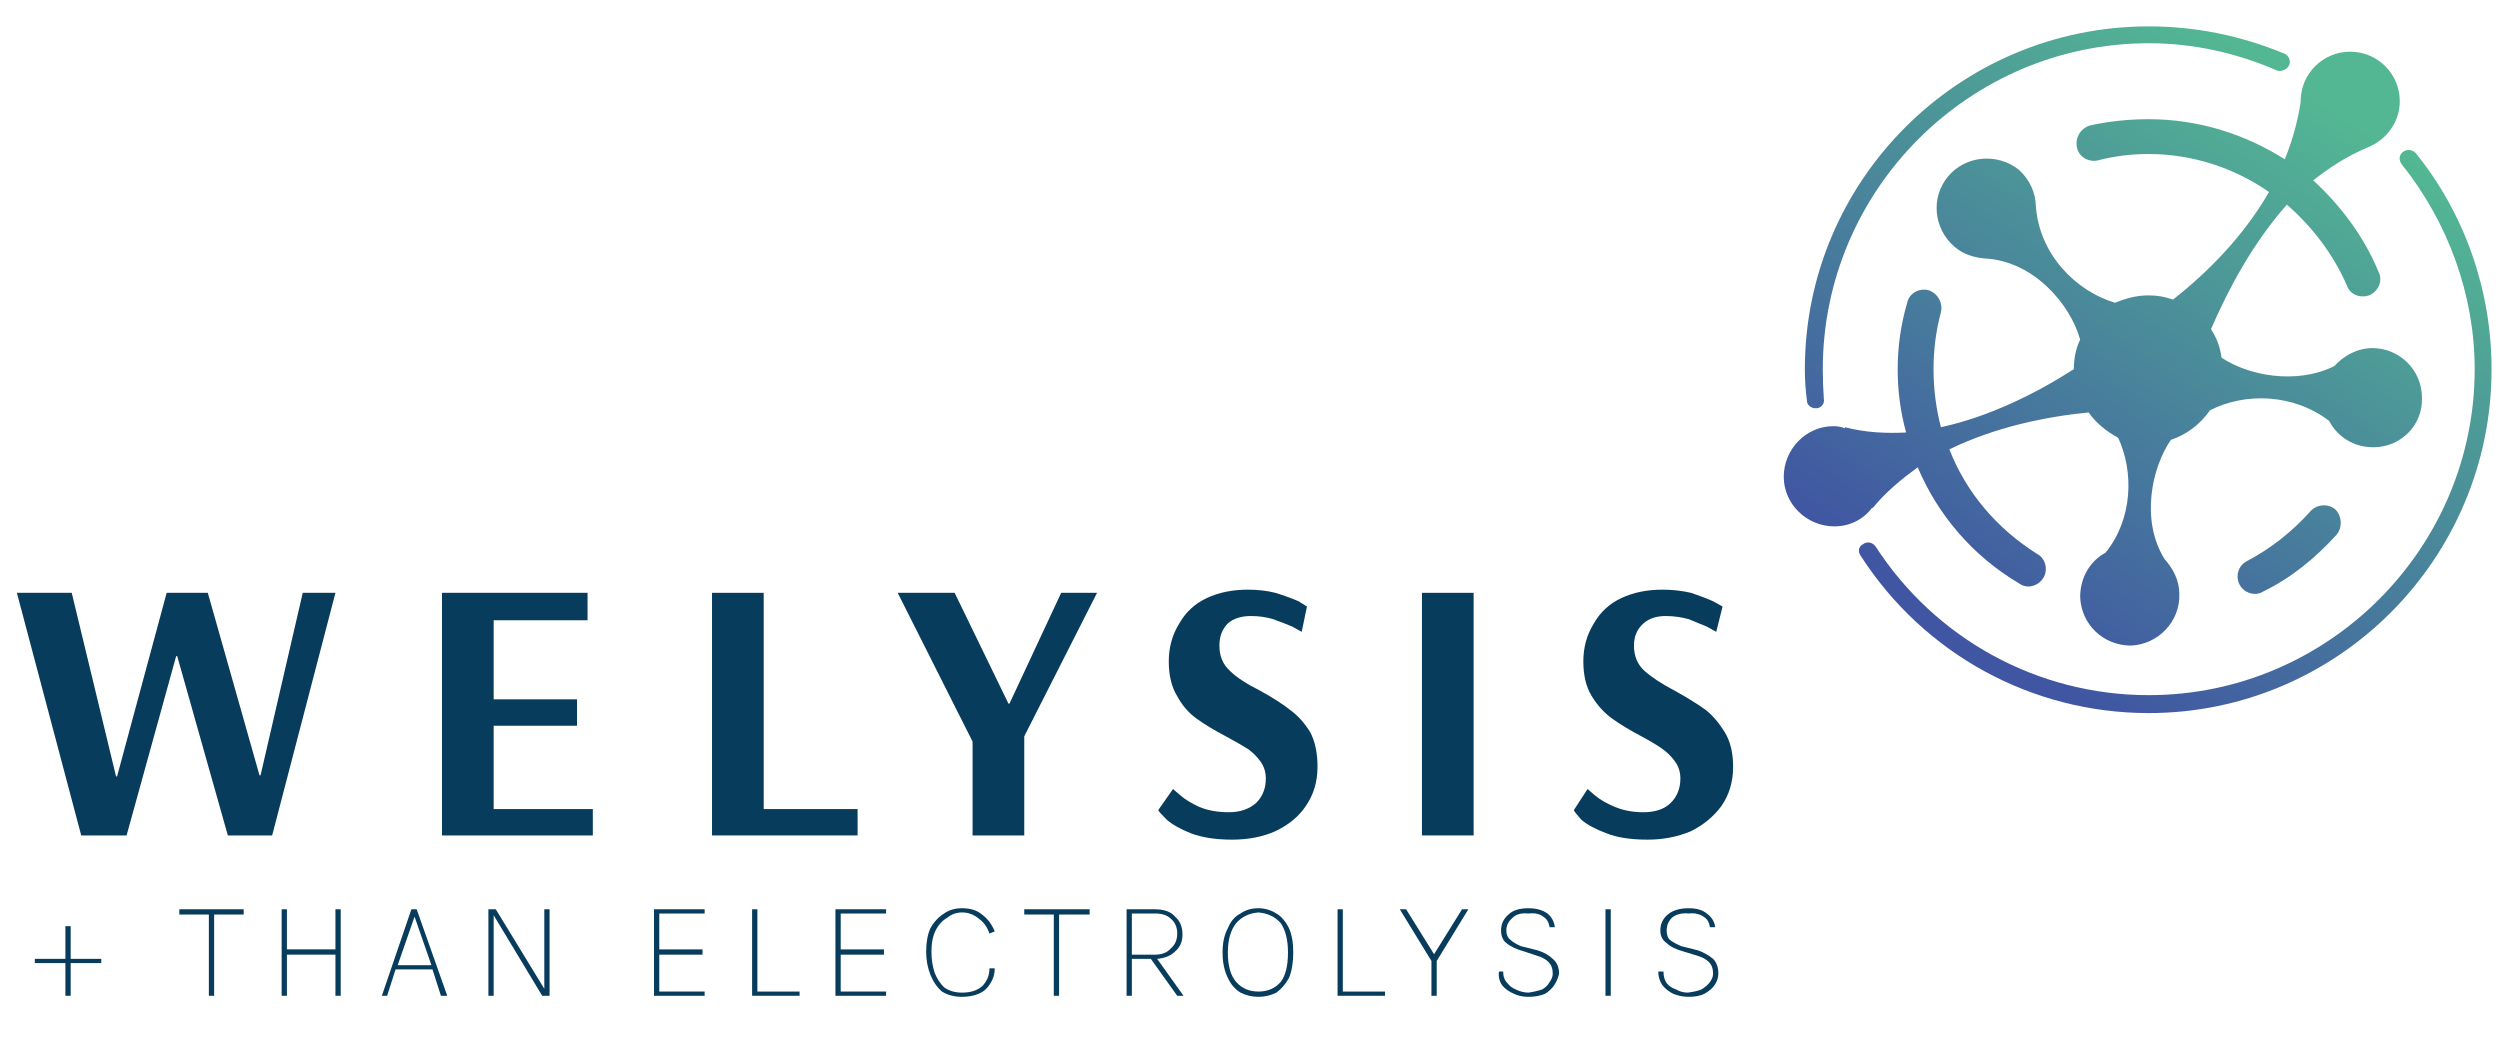 <svg xmlns="http://www.w3.org/2000/svg" viewBox="0 0 237 99" width="237" height="99"><title>LOGO_WELYSIS-svg</title><defs><linearGradient id="g1" x1="237.4" y1="20.9" x2="204.8" y2="70.9" gradientUnits="userSpaceOnUse"><stop offset="0" stop-color="#53b793"></stop><stop offset="1" stop-color="#4056a2"></stop></linearGradient><linearGradient id="g2" x1="228.1" y1="14.8" x2="195.5" y2="64.8" gradientUnits="userSpaceOnUse"><stop offset="0" stop-color="#53b793"></stop><stop offset="1" stop-color="#4056a2"></stop></linearGradient><linearGradient id="g3" x1="204.7" y1="-0.5" x2="172" y2="49.5" gradientUnits="userSpaceOnUse"><stop offset="0" stop-color="#53b793"></stop><stop offset="1" stop-color="#4056a2"></stop></linearGradient><linearGradient id="g4" x1="0" y1="0" x2="0" y2="0" gradientUnits="userSpaceOnUse"><stop offset="0" stop-color="#53b793"></stop><stop offset="1" stop-color="#4056a2"></stop></linearGradient><linearGradient id="g5" x1="0" y1="0" x2="0" y2="0" gradientUnits="userSpaceOnUse"><stop offset="0" stop-color="#53b793"></stop><stop offset="1" stop-color="#4056a2"></stop></linearGradient><linearGradient id="g6" x1="0" y1="0" x2="0" y2="0" gradientUnits="userSpaceOnUse"><stop offset="0" stop-color="#53b793"></stop><stop offset="1" stop-color="#4056a2"></stop></linearGradient><linearGradient id="g7" x1="219.4" y1="9.2" x2="186.8" y2="59.1" gradientUnits="userSpaceOnUse"><stop offset="0" stop-color="#53b793"></stop><stop offset="1" stop-color="#4056a2"></stop></linearGradient><linearGradient id="g8" x1="0" y1="90.3" x2="0" y2="0" gradientUnits="userSpaceOnUse"><stop offset="0" stop-color="#53b793"></stop><stop offset="1" stop-color="#4056a2"></stop></linearGradient><linearGradient id="g9" x1="0" y1="0" x2="0" y2="0" gradientUnits="userSpaceOnUse"><stop offset="0" stop-color="#53b793"></stop><stop offset="1" stop-color="#4056a2"></stop></linearGradient><linearGradient id="g10" x1="0" y1="0" x2="0" y2="0" gradientUnits="userSpaceOnUse"><stop offset="0" stop-color="#53b793"></stop><stop offset="1" stop-color="#4056a2"></stop></linearGradient><linearGradient id="g11" x1="404.1" y1="0" x2="0" y2="0" gradientUnits="userSpaceOnUse"><stop offset="0" stop-color="#53b793"></stop><stop offset="1" stop-color="#4056a2"></stop></linearGradient></defs><style>		.s0 { fill: #083c5d } 		.s1 { fill: url(#g1) } 		.s2 { fill: url(#g2) } 		.s3 { fill: url(#g3) } 		.s4 { fill: url(#g4) } 		.s5 { fill: url(#g5) } 		.s6 { fill: url(#g6) } 		.s7 { fill: url(#g7) } 		.s8 { fill: url(#g8) } 		.s9 { fill: url(#g9) } 		.s10 { fill: url(#g10) } 		.s11 { fill: url(#g11) } 	</style><g id="Layer"><g id="Layer"><g id="Layer"><g id="Layer"><path id="Layer" class="s0" d="m7.7 79.2l-6.1-23h5.2l4.2 17.4h0.1l4.7-17.4h3.9l4.9 17.3h0.1l4-17.3h3.1l-6 23h-4.2l-4.8-17h-0.1l-4.7 17z"></path></g><g id="Layer"><path id="Layer" class="s0" d="m41.9 79.2v-23h13.8v2.6h-8.9v7.5h7.9v2.5h-7.9v7.9h9.4v2.5c0 0-14.3 0-14.3 0z"></path></g><g id="Layer"><path id="Layer" class="s0" d="m67.5 79.2v-23h4.9v20.5h8.9v2.5z"></path></g><g id="Layer"><path id="Layer" class="s0" d="m92.2 79.2v-8.9l-7.1-14.1h5.4l5.1 10.5h0.1l4.9-10.5h3.4l-6.9 13.6v9.4z"></path></g><g id="Layer"><path id="Layer" class="s0" d="m112.9 79q-1.5-0.6-2.3-1.3-0.8-0.8-0.8-0.9l1.4-2q0 0 0.7 0.6 0.7 0.6 1.8 1.1 1.2 0.5 2.8 0.5 1.6 0 2.6-0.9 0.9-0.9 0.9-2.3 0-0.9-0.5-1.6-0.5-0.7-1.2-1.2-0.8-0.5-2.1-1.2-1.7-0.9-2.8-1.7-1.1-0.8-1.8-2.1-0.8-1.3-0.8-3.3 0-2 1-3.6 0.9-1.6 2.6-2.4 1.7-0.8 3.9-0.8 1.4 0 2.6 0.3 1.3 0.4 2.2 0.8 0.8 0.5 0.8 0.5l-0.5 2.4q-0.2-0.1-0.9-0.5-0.7-0.3-1.8-0.7-1-0.3-2.1-0.3-1.4 0-2.2 0.7-0.8 0.8-0.8 2.1 0 1.5 1 2.4 0.9 0.9 2.9 1.9 1.8 1 2.8 1.8 1.1 0.8 1.9 2.1 0.7 1.3 0.7 3.3 0 2.1-1.1 3.7-1 1.5-2.9 2.4-1.8 0.8-4.1 0.8-2.3 0-3.9-0.6z"></path></g><g id="Layer"><path id="Layer" class="s0" d="m134.8 79.2v-23h4.9v23z"></path></g><g id="Layer"><path id="Layer" class="s0" d="m152.3 79q-1.6-0.6-2.4-1.3-0.7-0.8-0.7-0.9l1.3-2q0 0 0.7 0.6 0.7 0.6 1.9 1.1 1.2 0.5 2.7 0.5 1.7 0 2.6-0.9 0.9-0.9 0.9-2.3 0-0.9-0.5-1.6-0.5-0.7-1.2-1.2-0.7-0.5-2-1.2-1.7-0.9-2.8-1.7-1.1-0.8-1.9-2.1-0.8-1.3-0.8-3.3 0-2 1-3.6 0.9-1.6 2.6-2.4 1.7-0.8 3.9-0.8 1.4 0 2.7 0.3 1.2 0.4 2.1 0.8 0.9 0.5 0.9 0.5l-0.6 2.4q-0.2-0.1-0.9-0.5-0.7-0.3-1.7-0.7-1.1-0.3-2.2-0.3-1.3 0-2.1 0.7-0.9 0.8-0.9 2.1 0 1.5 1 2.4 1 0.9 2.9 1.9 1.8 1 2.9 1.8 1 0.8 1.8 2.1 0.8 1.3 0.8 3.3 0 2.1-1.1 3.7-1.1 1.5-2.9 2.4-1.9 0.8-4.1 0.8-2.4 0-3.9-0.6z"></path></g></g></g><g id="Layer"><path id="Layer" class="s1" d="m219 48.5q-2.6 2.9-6 4.7c-0.8 0.4-1.1 1.4-0.7 2.2 0.3 0.6 0.9 0.9 1.5 0.9q0.4 0 0.7-0.2c2.7-1.3 5-3.2 7-5.4 0.6-0.7 0.5-1.8-0.1-2.4-0.7-0.6-1.8-0.5-2.4 0.2z"></path><path id="Layer" class="s2" d="m229 14.5c-0.3-0.3-0.8-0.4-1.2-0.1-0.4 0.3-0.4 0.8-0.1 1.2 4.4 5.5 6.9 12.4 6.9 19.4 0 17-13.9 30.9-30.9 30.9-10.5 0-20.2-5.3-25.9-14.1-0.3-0.4-0.8-0.5-1.2-0.2-0.4 0.2-0.5 0.7-0.2 1.1 6 9.3 16.2 14.9 27.3 14.9 17.9 0 32.5-14.6 32.5-32.6 0-7.4-2.5-14.7-7.2-20.5z"></path><path id="Layer" class="s3" d="m172.1 38.7q0 0 0.1 0c0.4 0 0.8-0.4 0.7-0.9q-0.1-1.4-0.1-2.8c0-17 13.9-30.9 30.9-30.9 4.2 0 8.3 0.9 12.2 2.6 0.4 0.1 0.9-0.1 1.1-0.5 0.2-0.4 0-0.9-0.4-1.1-4.1-1.7-8.4-2.6-12.9-2.6-18 0-32.6 14.6-32.6 32.5q0 1.5 0.2 3c0 0.4 0.4 0.7 0.8 0.7z"></path><path id="Layer" class="s4" d="m196.6 35z"></path><path id="Layer" class="s5" d="m227.5 9.6z"></path><path id="Layer" class="s6" d="m218.1 9.6z"></path><path id="Layer" class="s7" d="m177.5 48.1v0.1c1.3-1.6 2.8-2.8 4.3-3.9 1.9 4.5 5.2 8.4 9.6 11q0.4 0.3 0.9 0.3c0.5 0 1.1-0.3 1.4-0.8 0.5-0.8 0.2-1.9-0.6-2.3-3.8-2.4-6.7-5.8-8.3-9.9 4.3-2.1 9.1-3.1 13.2-3.5 0.7 1 1.7 1.8 2.8 2.4 1.5 3.2 1.4 7.7-1.2 10.9-1.5 0.8-2.4 2.4-2.4 4.2 0.1 2.6 2.2 4.6 4.8 4.6 2.6-0.1 4.7-2.3 4.6-4.9 0-1.3-0.6-2.4-1.4-3.3-2.3-3.7-1.2-8.7 0.6-11.3 1.5-0.5 2.8-1.5 3.7-2.8 3.3-1.7 7.9-1.6 11.3 1 0.8 1.5 2.3 2.5 4.2 2.5 2.6 0 4.7-2.1 4.6-4.7 0-2.6-2.1-4.7-4.7-4.7-1.4 0-2.7 0.7-3.6 1.7-3.6 1.8-8.2 0.9-10.7-0.8q-0.2-1.5-1-2.7c1.7-3.9 4-8.2 7.2-11.8 2.4 2.1 4.4 4.7 5.7 7.7 0.2 0.6 0.8 1 1.5 1q0.3 0 0.6-0.1c0.9-0.4 1.3-1.4 0.9-2.2-1.4-3.4-3.6-6.3-6.2-8.7 1.5-1.2 3.2-2.3 5.1-3.1 1.8-0.7 3.1-2.4 3.1-4.4 0-2.6-2.1-4.7-4.7-4.7-2.6 0-4.7 2.1-4.7 4.7q0 0 0 0.1c-0.3 1.9-0.8 3.7-1.5 5.4-3.8-2.4-8.2-3.8-12.9-3.8q-2.9 0-5.6 0.6c-0.9 0.3-1.4 1.2-1.2 2.1 0.2 0.9 1.1 1.4 2 1.2q2.3-0.6 4.8-0.6c4.1 0 8.1 1.3 11.4 3.6-2.4 4.2-5.9 7.7-9.1 10.2q-1.1-0.4-2.3-0.4c-1.2 0-2.2 0.3-3.2 0.7-3.7-1.1-7.2-4.6-7.5-9.2v0.1c0-1.3-0.6-2.6-1.6-3.5-2-1.6-5-1.4-6.7 0.6-1.7 2-1.4 5 0.6 6.7 0.8 0.7 1.8 1 2.8 1.1 4.7 0.2 8.2 4.4 9.1 7.7-0.4 0.8-0.6 1.8-0.6 2.8q0 0 0 0c-3.6 2.3-8 4.5-12.6 5.5q-0.7-2.7-0.7-5.5 0-2.8 0.7-5.4c0.2-0.9-0.3-1.8-1.2-2.1-0.9-0.2-1.8 0.3-2 1.2q-0.9 3.1-0.9 6.3 0 3.1 0.8 6c-1.9 0.1-3.9 0-5.8-0.5v0.1q-0.5-0.2-1.1-0.2c-2.6 0-4.7 2.2-4.7 4.8 0 2.6 2.2 4.7 4.8 4.7 1.5 0 2.8-0.7 3.6-1.8z"></path><path id="Layer" class="s8" d="m169.2 45.2z"></path><path id="Layer" class="s9" d="m184.7 16.7z"></path><path id="Layer" class="s10" d="m229.6 37.7z"></path><path id="Layer" class="s11" d="m202 61.2z"></path></g></g><g id="Layer"><path id="Layer" class="s0" d="m6.2 87.8h0.5v3.1h2.9v0.4h-2.9v3.1h-0.5v-3.1h-2.9v-0.4h2.9z"></path><path id="Layer" class="s0" d="m17 86.7v-0.5h6.1v0.5h-2.9l0.1-0.2v7.9h-0.5v-7.9l0.1 0.2z"></path><path id="Layer" class="s0" d="m26.7 86.2h0.5v3.8h4.6v-3.8h0.5v8.2h-0.5v-3.9h-4.6v3.9h-0.5z"></path><path id="Layer" fill-rule="evenodd" class="s0" d="m36.2 94.4l2.8-8.2h0.5l2.9 8.2h-0.6l-0.8-2.5h-3.5l-0.8 2.5zm1.5-2.9h3.2l-1.6-4.6z"></path><path id="Layer" class="s0" d="m46.3 86.2h0.7l4.7 7.7h-0.1v-7.7h0.5v8.2h-0.7l-4.7-7.8h0.1v7.8h-0.5z"></path><path id="Layer" class="s0" d="m62 94.4v-8.2h4.8v0.4h-4.3v3.4h4.1v0.5h-4.1v3.5h4.3v0.4c0 0-4.8 0-4.8 0z"></path><path id="Layer" class="s0" d="m71.8 86.2v7.8h4v0.4h-4.5v-8.2z"></path><path id="Layer" class="s0" d="m79.2 94.4v-8.2h4.8v0.4h-4.3v3.4h4.1v0.5h-4.1v3.5h4.3v0.4c0 0-4.8 0-4.8 0z"></path><path id="Layer" class="s0" d="m91.2 94.5q-1.1 0-1.9-0.5-0.7-0.6-1.1-1.6-0.4-1-0.4-2.2 0-1.3 0.4-2.2 0.5-0.9 1.3-1.4 0.7-0.5 1.7-0.5 1.2 0 1.9 0.6 0.8 0.6 1.2 1.6l-0.5 0.2q-0.3-0.9-1-1.4-0.7-0.6-1.6-0.6-0.8 0-1.4 0.5-0.7 0.4-1.1 1.2-0.4 0.8-0.4 2 0 1.1 0.3 2 0.3 0.8 0.9 1.4 0.7 0.5 1.7 0.5 1.2 0 1.9-0.6 0.7-0.7 0.7-1.7h0.5q0 0.8-0.4 1.4-0.4 0.7-1.1 1-0.7 0.3-1.6 0.3z"></path><path id="Layer" class="s0" d="m97.1 86.7v-0.5h6.2v0.5h-3l0.1-0.2v7.9h-0.5v-7.9l0.1 0.2z"></path><path id="Layer" fill-rule="evenodd" class="s0" d="m106.8 94.4v-8.2h2.7q1.3 0 1.9 0.7 0.7 0.6 0.7 1.7 0 1-0.7 1.6-0.6 0.6-1.7 0.7l2.5 3.5h-0.6l-2.5-3.5h-1.8v3.5c0 0-0.5 0-0.5 0zm0.5-3.9h2.2q1 0 1.5-0.6 0.6-0.5 0.6-1.4 0-0.9-0.6-1.4-0.5-0.5-1.5-0.5h-2.2z"></path><path id="Layer" fill-rule="evenodd" class="s0" d="m119.3 94.5q-0.9 0-1.7-0.4-0.8-0.5-1.2-1.4-0.5-1-0.5-2.4 0-1.4 0.5-2.3 0.4-1 1.2-1.4 0.7-0.5 1.7-0.5 0.9 0 1.7 0.5 0.7 0.4 1.2 1.4 0.4 0.9 0.4 2.3 0 1.4-0.4 2.4-0.5 0.9-1.2 1.4-0.8 0.4-1.7 0.4zm0-0.5q1.3 0 2.1-0.9 0.7-0.9 0.7-2.8 0-1.8-0.7-2.8-0.8-0.9-2.1-1-1.3 0.1-2.1 1-0.8 1-0.8 2.8 0 1.9 0.8 2.8 0.8 0.9 2.1 0.9z"></path><path id="Layer" class="s0" d="m127.3 86.2v7.8h4v0.4h-4.5v-8.2z"></path><path id="Layer" class="s0" d="m132.7 86.2h0.6l2.8 4.5h-0.3l2.8-4.5h0.6l-3 4.9v3.3h-0.5v-3.3z"></path><path id="Layer" class="s0" d="m144.9 94.5q-0.8 0-1.4-0.3-0.7-0.3-1.1-0.8-0.4-0.6-0.3-1.3h0.4q0 0.7 0.4 1.1 0.3 0.4 0.8 0.6 0.6 0.3 1.2 0.3 0.7-0.1 1.3-0.3 0.5-0.3 0.7-0.7 0.3-0.4 0.3-0.8 0-0.7-0.4-1.1-0.4-0.4-1.1-0.6l-1.2-0.4q-1.1-0.3-1.7-0.8-0.5-0.4-0.5-1.2 0-0.9 0.7-1.5 0.6-0.6 1.9-0.6 1.1 0 1.8 0.5 0.6 0.5 0.7 1.3h-0.5q-0.1-0.7-0.6-1-0.5-0.4-1.4-0.3-1-0.1-1.5 0.4-0.6 0.5-0.6 1.2 0 0.6 0.4 0.9 0.3 0.3 1 0.6l1.6 0.4q0.9 0.3 1.4 0.8 0.6 0.5 0.6 1.4-0.1 0.5-0.4 1-0.3 0.5-0.9 0.9-0.7 0.3-1.6 0.3z"></path><path id="Layer" class="s0" d="m152.2 94.4v-8.2h0.5v8.2z"></path><path id="Layer" class="s0" d="m160.1 94.5q-0.8 0-1.5-0.3-0.6-0.3-1-0.8-0.4-0.6-0.4-1.3h0.5q0 0.7 0.3 1.1 0.3 0.4 0.9 0.6 0.5 0.3 1.1 0.3 0.8-0.1 1.3-0.3 0.5-0.3 0.8-0.7 0.3-0.4 0.3-0.8 0-0.7-0.4-1.1-0.4-0.4-1.1-0.6l-1.3-0.4q-1.1-0.3-1.6-0.8-0.6-0.4-0.6-1.2 0-0.9 0.7-1.5 0.7-0.6 2-0.6 1.1 0 1.7 0.5 0.7 0.5 0.8 1.3h-0.5q-0.1-0.7-0.6-1-0.6-0.4-1.4-0.3-1-0.1-1.6 0.4-0.5 0.5-0.5 1.2 0 0.6 0.3 0.9 0.4 0.3 1.1 0.6l1.6 0.4q0.8 0.3 1.4 0.8 0.5 0.5 0.5 1.4 0 0.5-0.3 1-0.3 0.5-1 0.9-0.6 0.3-1.5 0.3z"></path></g></svg>
